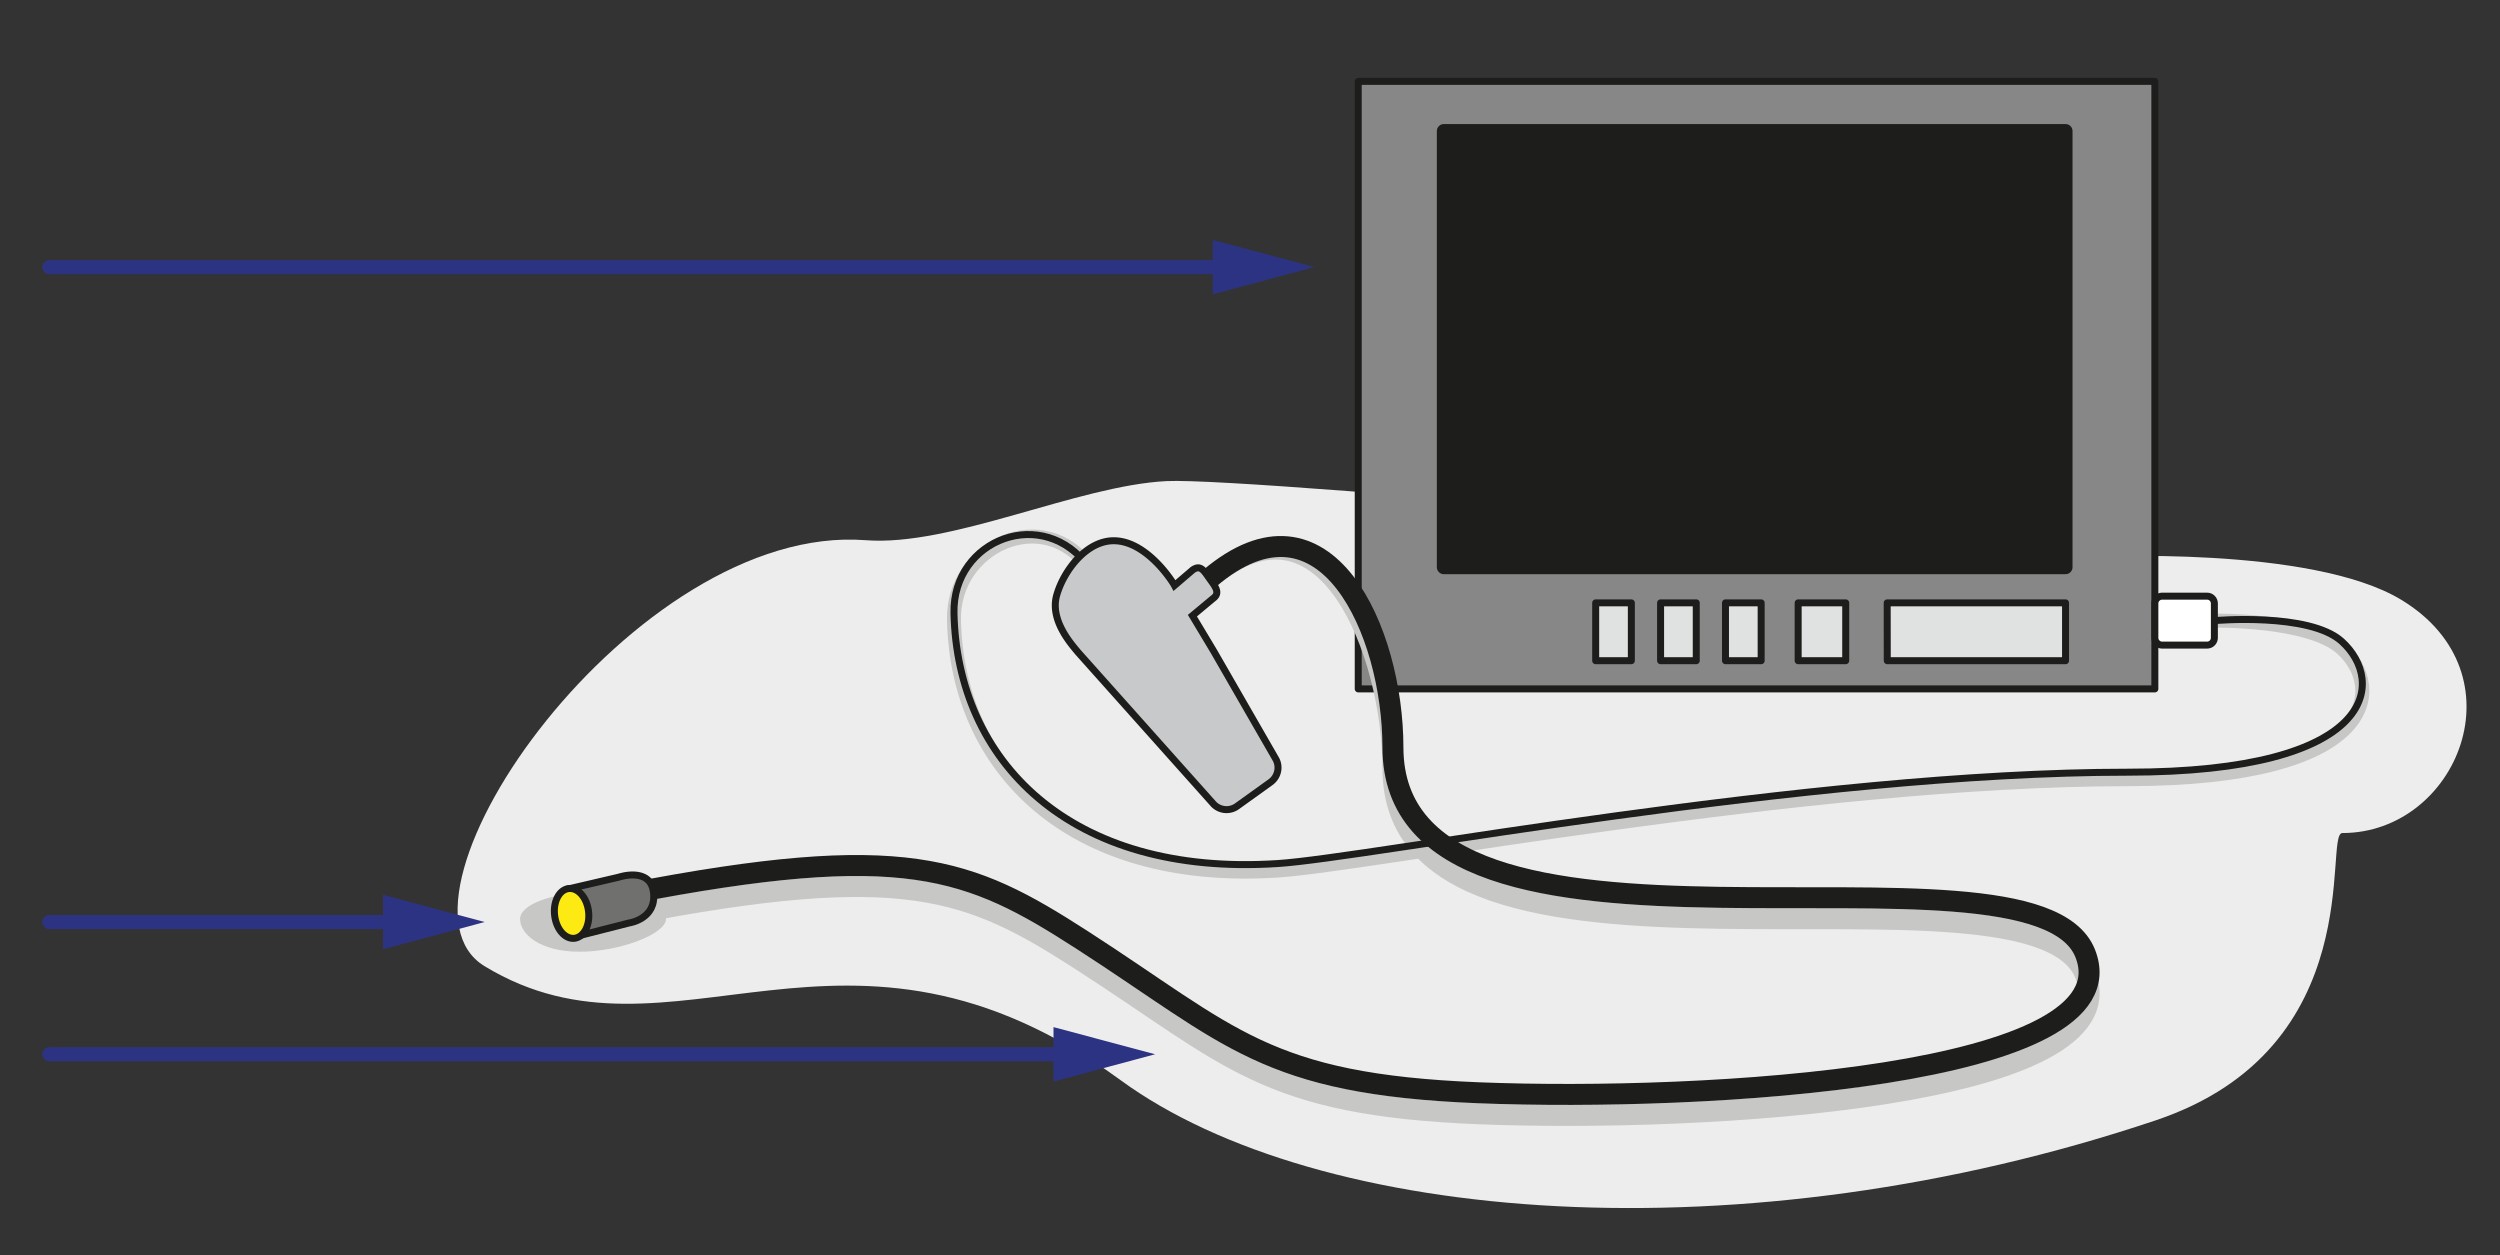 <?xml version="1.0" encoding="UTF-8" standalone="no"?><svg xmlns="http://www.w3.org/2000/svg" xml:space="preserve" viewBox="0 0 476.48 239.27"><rect x="0" y="0" width="476.48" height="239.27" fill="#333333" stroke="none"/><defs><clipPath id="a" clipPathUnits="userSpaceOnUse"><path d="M0 179.45h357.36V0H0Z"/></clipPath></defs><g clip-path="url(#a)" transform="matrix(1.333 0 0 -1.333 0 239.27)"><path d="M0 0s31.51 1.69 44.4-6.12c17.45-10.56 8-33.35-8.42-33.35-2.76 0 4.11-30.74-26.69-41.08-58.97-19.8-119.8-14.85-147.99 5.74-39.45 28.82-64.11 0-90.94 16.3-16.14 9.8 21.45 63.46 54.47 60.91 12.27-.95 30.31 7.82 43.04 8.45C-119.4 11.47 0 0 0 0" style="fill:#ededed;fill-opacity:1;fill-rule:nonzero;stroke:none" transform="translate(298.93 99.86)"/><path d="M194.2 81h113.9v86.86H194.2Z" style="fill:#878787;fill-opacity:1;fill-rule:nonzero;stroke:#1d1d1b;stroke-width:1;stroke-linecap:round;stroke-linejoin:round;stroke-miterlimit:10;stroke-dasharray:none;stroke-opacity:1"/><path d="M206.44 98.4h88.89v62.36h-88.89z" style="fill:#1d1d1b;fill-opacity:1;fill-rule:nonzero;stroke:#1d1d1b;stroke-width:2;stroke-linecap:round;stroke-linejoin:round;stroke-miterlimit:10;stroke-dasharray:none;stroke-opacity:1"/><path d="M269.84 85.03h25.49v8.27h-25.5zM257.1 85.03h6.8v8.27h-6.8zM246.71 85.03h5.1v8.27h-5.1zM237.43 85.03h5.1v8.27h-5.1zM228.15 85.03h5.1v8.27h-5.1z" style="fill:#e0e2e2;fill-opacity:1;fill-rule:nonzero;stroke:#1d1d1b;stroke-width:1;stroke-linecap:round;stroke-linejoin:round;stroke-miterlimit:10;stroke-dasharray:none;stroke-opacity:1"/><path d="M0 0c39.64 7.7 48.87 3.8 64.97-6.56 21.34-13.75 26.15-20.67 56.81-21.89 32.16-1.27 93.71 2.26 86.67 19.94-7.6 19.06-98.98-7.53-98.98 29.47 0 16.5-9.58 41.3-26.24 27.12" style="fill:none;stroke:#c7c7c6;stroke-width:3;stroke-linecap:butt;stroke-linejoin:miter;stroke-miterlimit:10;stroke-dasharray:none;stroke-opacity:1" transform="translate(89.69 48.7)"/><path d="M0 0s13.57.21 18.2-3.96c6.34-5.72 5.12-18.71-30.61-18.71-45.6 0-108.64-12.23-121.47-13.06-29.95-1.96-45.88 14.85-46.33 35.8-.22 10.62 12.89 16.59 19.34 7.48" style="fill:none;stroke:#c7c7c6;stroke-width:2;stroke-linecap:butt;stroke-linejoin:miter;stroke-miterlimit:10;stroke-dasharray:none;stroke-opacity:1" transform="translate(316.61 90.76)"/><path d="M0 0s13.57 1.21 18.2-2.96c6.34-5.72 5.12-18.71-30.61-18.71-45.58 0-108.6-12.23-121.47-13.06-29.95-1.96-45.88 14.85-46.33 35.8-.22 10.62 12.89 15.59 19.34 6.48" style="fill:none;stroke:#1d1d1b;stroke-width:1;stroke-linecap:butt;stroke-linejoin:miter;stroke-miterlimit:10;stroke-dasharray:none;stroke-opacity:1" transform="translate(316.61 90.76)"/><path d="M0 0c39.64 7.7 48.87 3.8 64.97-6.56 21.34-13.75 26.15-20.67 56.81-21.89 32.16-1.27 93.71 2.26 86.67 19.94-7.6 19.06-98.98-7.53-98.98 29.47 0 16.5-9.58 38.3-26.24 24.12" style="fill:none;stroke:#1d1d1b;stroke-width:3;stroke-linecap:butt;stroke-linejoin:miter;stroke-miterlimit:10;stroke-dasharray:none;stroke-opacity:1" transform="translate(89.69 51.7)"/><path d="M0 0c0-2.11 2.77-4.67 8.53-4.67S20.86-2.11 20.86 0 16.2 3.82 10.43 3.82 0 2.11 0 0" style="fill:#c7c7c6;fill-opacity:1;fill-rule:nonzero;stroke:none" transform="translate(74.36 48.09)"/><path d="m0 0-7.98-2.03-.94 6.84 7.42 1.73s4.58 1.57 5-2.19C3.95.55 0 0 0 0" style="fill:#70706f;fill-opacity:1;fill-rule:nonzero;stroke:none" transform="translate(89.94 47.53)"/><path d="m0 0-7.98-2.03-.94 6.84 7.42 1.73s4.58 1.57 5-2.19C3.95.55 0 0 0 0Z" style="fill:none;stroke:#1d1d1b;stroke-width:1;stroke-linecap:round;stroke-linejoin:round;stroke-miterlimit:10;stroke-dasharray:none;stroke-opacity:1" transform="translate(89.94 47.53)"/><path d="M0 0c-1.34-.16-2.24-1.88-2-3.84.23-1.97 1.5-3.43 2.85-3.27 1.34.17 2.24 1.89 2 3.85C2.62-1.3 1.35.16 0 0" style="fill:#fcea12;fill-opacity:1;fill-rule:nonzero;stroke:none" transform="translate(81.3 52.45)"/><path d="M0 0c-1.34-.16-2.24-1.88-2-3.84.23-1.97 1.5-3.43 2.85-3.27 1.34.17 2.24 1.89 2 3.85C2.62-1.3 1.35.16 0 0Z" style="fill:none;stroke:#1d1d1b;stroke-width:1;stroke-linecap:round;stroke-linejoin:round;stroke-miterlimit:10;stroke-dasharray:none;stroke-opacity:1" transform="translate(81.3 52.45)"/><path d="M0 0h6.43c.58 0 1.04.47 1.04 1.04v4.92C7.47 6.53 7.01 7 6.43 7H0c-.57 0-1.04-.47-1.04-1.04V1.04C-1.04.47-.57 0 0 0" style="fill:#fff;fill-opacity:1;fill-rule:nonzero;stroke:none" transform="translate(309.14 87.26)"/><path d="M0 0h6.43c.58 0 1.04.47 1.04 1.04v4.92C7.47 6.53 7.01 7 6.43 7H0c-.57 0-1.04-.47-1.04-1.04V1.04C-1.04.47-.57 0 0 0Z" style="fill:none;stroke:#1d1d1b;stroke-width:1;stroke-linecap:butt;stroke-linejoin:miter;stroke-miterlimit:10;stroke-dasharray:none;stroke-opacity:1" transform="translate(309.14 87.26)"/><path d="M0 0h169" style="fill:none;stroke:#2d3383;stroke-width:2;stroke-linecap:round;stroke-linejoin:round;stroke-miterlimit:4;stroke-dasharray:none;stroke-opacity:1" transform="translate(7.05 141.3)"/><path d="m0 0 14.53 3.9L0 7.78Z" style="fill:#2d3383;fill-opacity:1;fill-rule:nonzero;stroke:none" transform="translate(173.4 137.41)"/><path d="M0 0h146.24" style="fill:none;stroke:#2d3383;stroke-width:2;stroke-linecap:round;stroke-linejoin:round;stroke-miterlimit:4;stroke-dasharray:none;stroke-opacity:1" transform="translate(7.05 28.76)"/><path d="m0 0 14.53 3.9L0 7.78Z" style="fill:#2d3383;fill-opacity:1;fill-rule:nonzero;stroke:none" transform="translate(150.63 24.86)"/><path d="M0 0h50.38" style="fill:none;stroke:#2d3383;stroke-width:2;stroke-linecap:round;stroke-linejoin:round;stroke-miterlimit:4;stroke-dasharray:none;stroke-opacity:1" transform="translate(7.05 47.66)"/><path d="m0 0 14.53 3.9L0 7.78Z" style="fill:#2d3383;fill-opacity:1;fill-rule:nonzero;stroke:none" transform="translate(54.77 43.77)"/><path d="m0 0-.44.73L2.5 3.18c1.13.8.3 1.73-.5 2.86S.72 8.06-.41 7.26L-3 5.04l-.07.13c-.77 1.29-4.1 5.98-8.24 6.26-4.13.29-7.54-4.23-8.54-7.8-1-3.58 2.13-7 3.07-8.15L2.45-26.06a2.57 2.57 0 0 1 3.49-.46l4.79 3.44c1.08.78 1.4 2.26.7 3.4L2.58-4.3Z" style="fill:#c7c9ca;fill-opacity:1;fill-rule:nonzero;stroke:none" transform="translate(170.93 90.74)"/><path d="m0 0-.44.73L2.5 3.18c1.13.8.3 1.73-.5 2.86S.72 8.06-.41 7.26L-3 5.04l-.07.13c-.77 1.29-4.1 5.98-8.24 6.26-4.13.29-7.54-4.23-8.54-7.8-1-3.58 2.13-7 3.07-8.15L2.45-26.06a2.57 2.57 0 0 1 3.49-.46l4.79 3.44c1.08.78 1.4 2.26.7 3.4L2.58-4.3Z" style="fill:none;stroke:#1d1d1b;stroke-width:1;stroke-linecap:butt;stroke-linejoin:miter;stroke-miterlimit:10;stroke-dasharray:none;stroke-opacity:1" transform="translate(170.93 90.74)"/></g></svg>